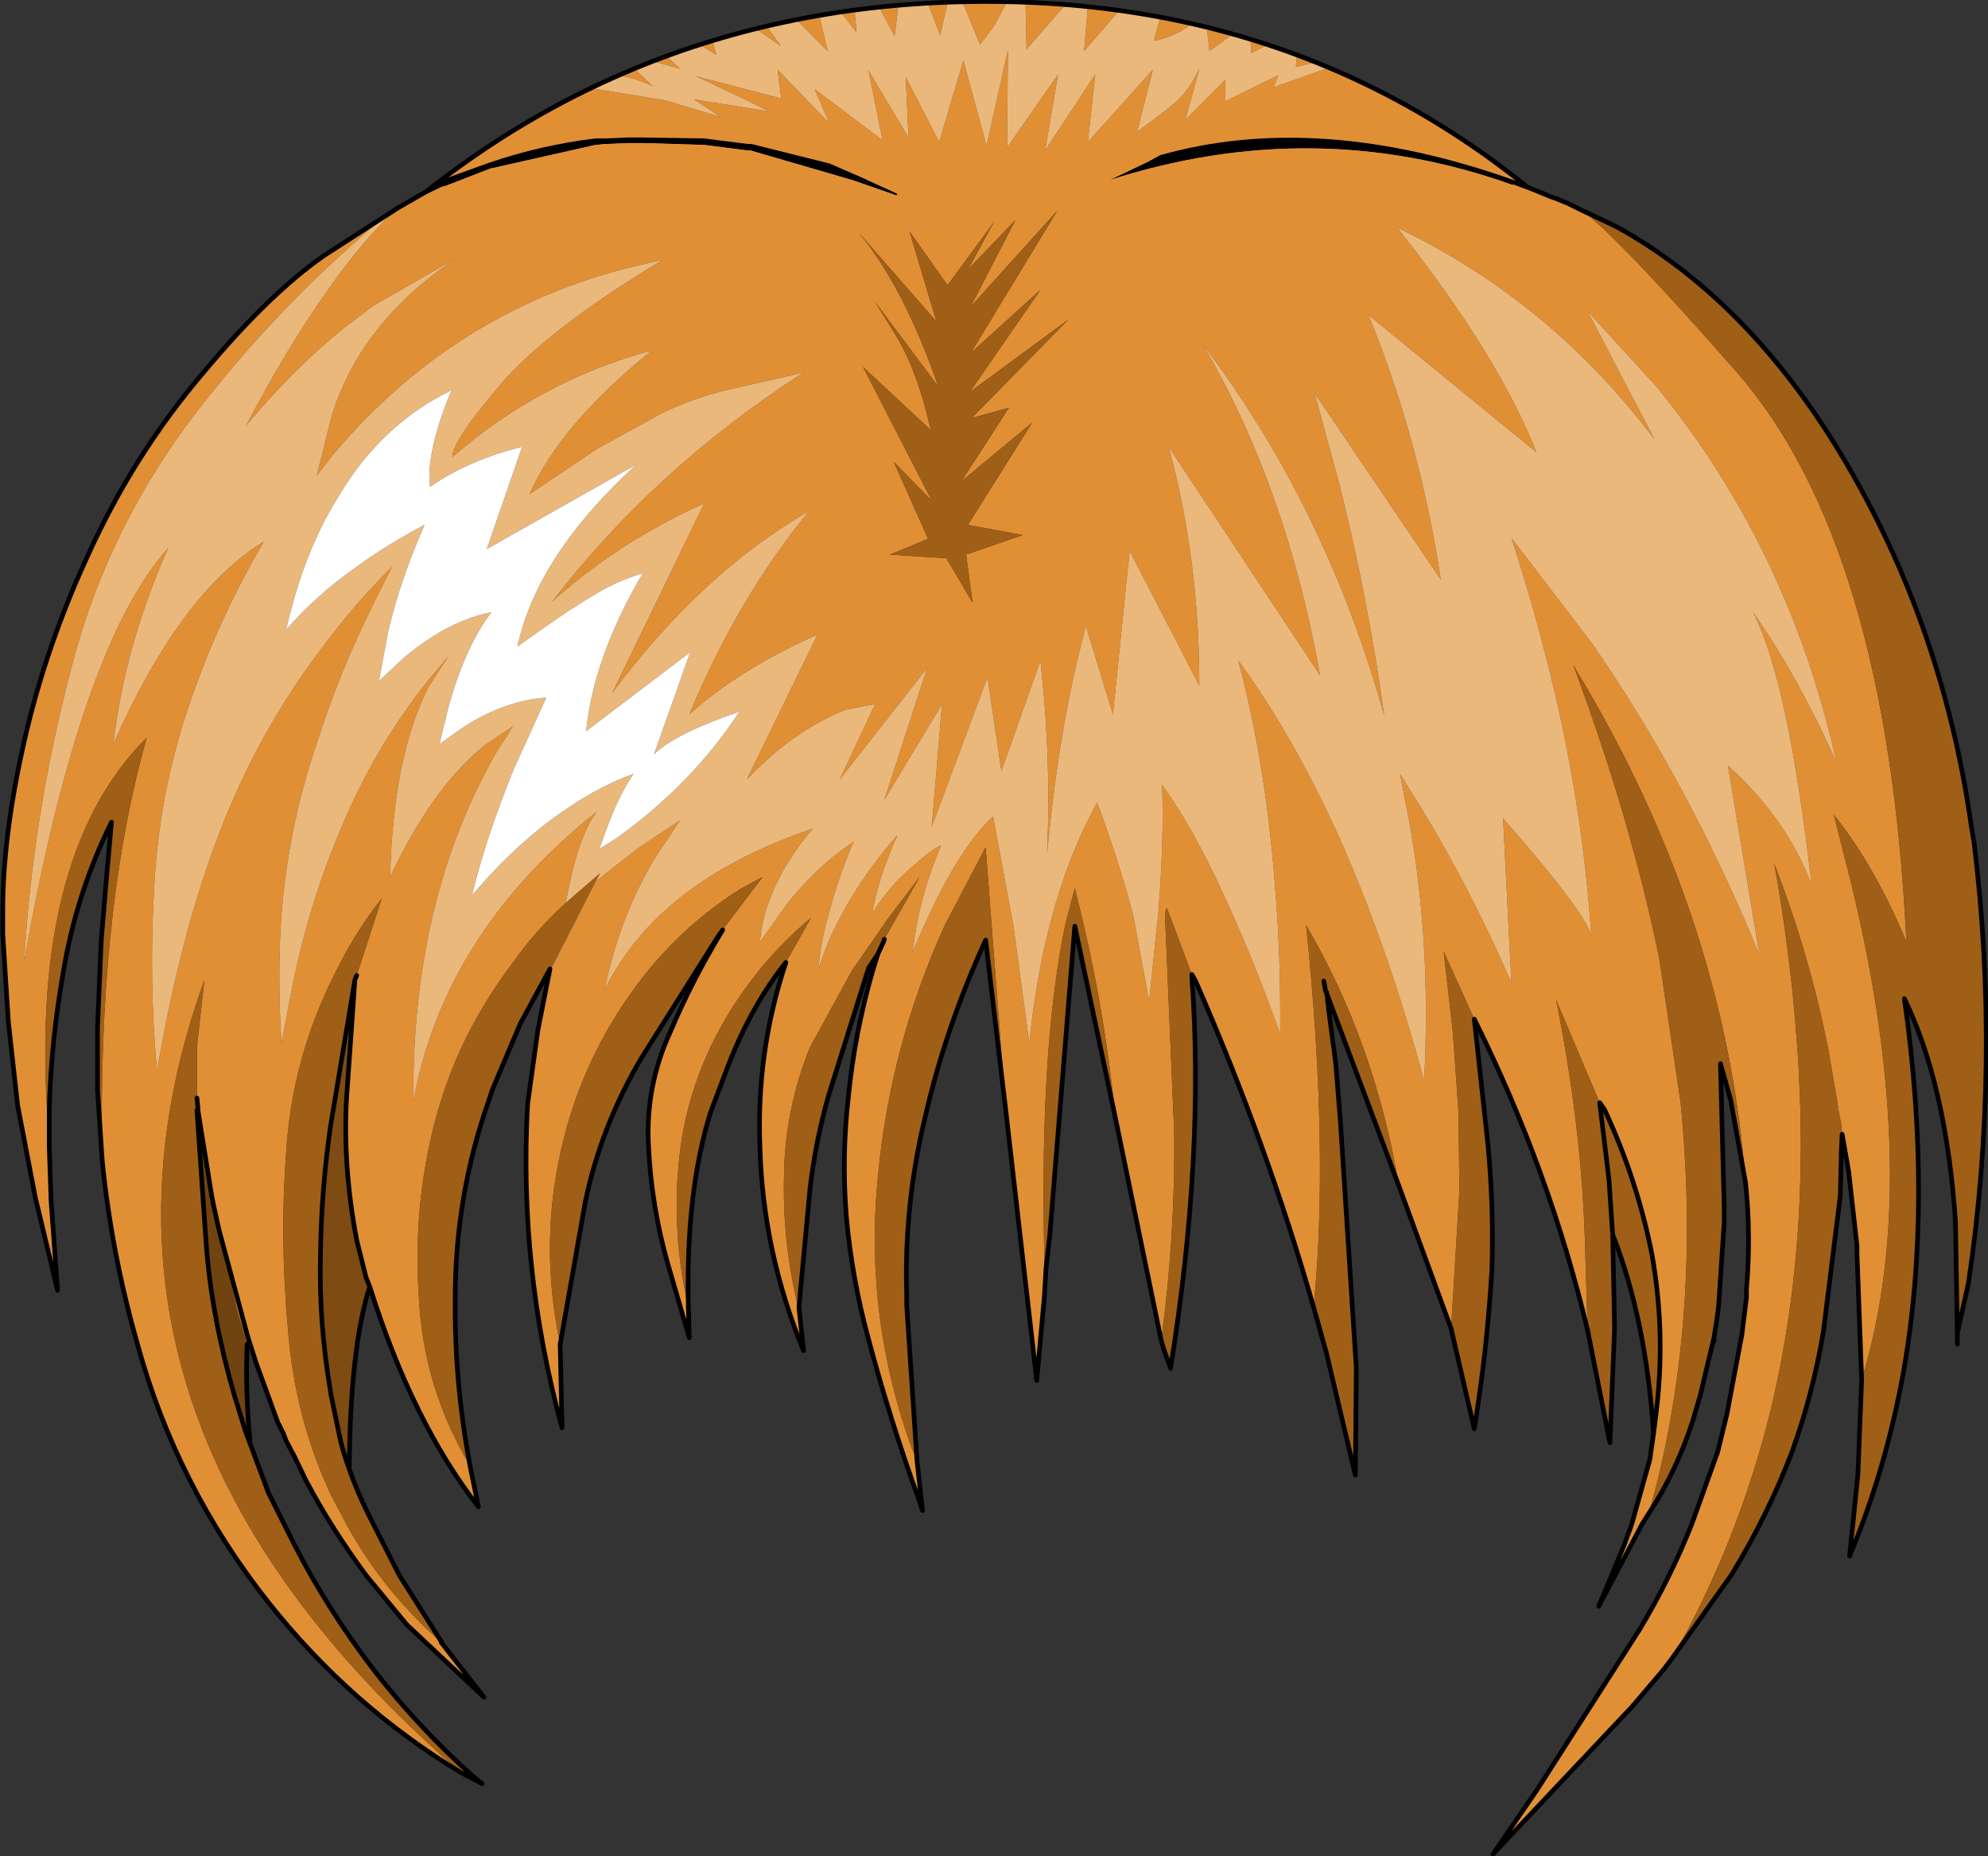 <?xml version="1.0" encoding="UTF-8" standalone="no"?>
<svg xmlns:xlink="http://www.w3.org/1999/xlink" height="99.9px" width="107.0px" xmlns="http://www.w3.org/2000/svg">
  <rect width="100%" height="100%" fill="#333333" stroke="none"/>
  <g transform="matrix(1.0, 0.0, 0.0, 1.0, 73.8, 29.65)">
    <path d="M-2.3 -26.0 L1.4 -24.25 Q6.55 -21.45 11.15 -17.2 L12.2 -16.2 10.45 -17.25 10.4 -17.3 Q6.0 -19.8 1.2 -20.5 L-3.25 -20.9 -6.1 -20.85 -6.75 -20.8 -7.5 -20.7 -9.45 -20.5 -9.5 -20.5 -9.75 -20.5 -11.15 -20.2 -11.75 -20.1 -13.75 -19.45 -14.75 -19.05 -27.25 -18.45 -29.2 -19.3 -33.35 -20.35 -33.4 -20.35 -33.5 -20.35 -33.55 -20.35 -35.95 -20.6 -39.25 -20.7 -39.65 -20.7 -40.0 -20.7 -41.2 -20.65 -41.25 -20.65 -41.75 -20.6 Q-44.6 -20.35 -47.45 -19.35 L-49.9 -18.45 -51.35 -17.8 -51.8 -17.5 -51.35 -17.85 -51.95 -17.45 -52.0 -17.4 -52.2 -17.3 -52.45 -17.15 -52.5 -17.05 -52.55 -17.05 -52.7 -17.05 -54.2 -16.1 -55.55 -15.15 -55.45 -15.25 Q-49.85 -20.85 -43.3 -24.25 L-42.0 -24.9 -38.0 -24.25 -35.0 -23.35 -36.45 -24.3 -32.4 -23.65 -33.6 -24.25 -36.35 -25.55 -31.75 -24.35 -31.95 -25.9 -29.15 -23.0 -29.95 -24.85 -26.3 -22.1 -27.05 -25.85 -24.9 -22.25 -25.05 -25.5 -23.25 -22.0 -21.95 -26.4 -20.7 -21.8 -19.55 -26.95 -19.6 -21.7 -16.85 -25.65 -17.55 -21.55 -14.85 -25.65 -15.25 -22.0 -11.75 -25.9 -12.6 -22.55 -11.0 -23.75 -10.4 -24.25 Q-9.75 -24.9 -9.25 -25.95 L-10.0 -23.2 -7.85 -25.35 -7.85 -24.2 -5.0 -25.6 -5.25 -24.95 -2.3 -26.0 M-40.5 -25.6 L-39.65 -25.95 -38.65 -25.0 Q-39.45 -25.4 -40.5 -25.6 M-38.65 -26.35 L-37.9 -26.6 -37.2 -25.95 -38.65 -26.35 M-36.15 -27.25 L-35.45 -27.45 -35.25 -26.7 -36.15 -27.25 M-33.1 -28.1 L-32.55 -28.25 -31.75 -27.15 -33.1 -28.1 M-30.95 -28.6 L-29.7 -28.8 -29.25 -26.9 -30.95 -28.6 M-28.55 -29.0 L-27.8 -29.1 -27.7 -27.9 -28.55 -29.0 M-26.5 -29.3 L-25.45 -29.35 -25.65 -27.7 -26.5 -29.3 M-23.85 -29.45 L-22.8 -29.5 -23.2 -27.75 -23.85 -29.45 M-22.0 -29.55 L-19.6 -29.55 -20.3 -28.25 -21.05 -27.25 -22.0 -29.55 M-18.6 -29.5 L-16.45 -29.4 -18.55 -27.0 -18.6 -29.5 M-15.25 -29.3 L-13.55 -29.1 -15.45 -26.9 -15.25 -29.3 M-11.35 -28.7 L-9.65 -28.4 Q-10.45 -27.7 -11.7 -27.45 L-11.35 -28.7 M-8.85 -28.2 L-7.4 -27.85 -8.7 -26.9 -8.85 -28.2 M-6.5 -27.55 L-5.55 -27.25 Q-5.95 -27.05 -6.45 -26.8 L-6.5 -27.55 M-4.0 -26.7 L-3.0 -26.3 -4.05 -26.05 -4.0 -26.7 M-43.15 -21.05 L-43.1 -21.05 -43.15 -21.05" fill="#e18f35" fill-rule="evenodd" stroke="none"/>
    <path d="M-2.3 -26.0 L-5.25 -24.95 -5.0 -25.6 -7.85 -24.2 -7.85 -25.35 -10.0 -23.2 -9.25 -25.95 Q-9.75 -24.9 -10.4 -24.25 L-11.0 -23.75 -12.6 -22.55 -11.75 -25.9 -15.25 -22.0 -14.85 -25.65 -17.55 -21.55 -16.85 -25.65 -19.6 -21.7 -19.55 -26.95 -20.7 -21.8 -21.95 -26.4 -23.25 -22.0 -25.05 -25.5 -24.9 -22.25 -27.05 -25.85 -26.3 -22.1 -29.95 -24.85 -29.15 -23.0 -31.95 -25.9 -31.75 -24.35 -36.35 -25.55 -33.6 -24.25 -32.4 -23.65 -36.45 -24.3 -35.0 -23.35 -38.0 -24.25 -42.0 -24.9 -40.5 -25.6 Q-39.45 -25.4 -38.65 -25.0 L-39.65 -25.95 -38.65 -26.35 -37.2 -25.95 -37.9 -26.6 -36.15 -27.25 -35.25 -26.7 -35.45 -27.45 -33.1 -28.1 -31.75 -27.15 -32.55 -28.25 -30.95 -28.6 -29.25 -26.9 -29.7 -28.8 -28.55 -29.0 -27.7 -27.9 -27.8 -29.1 -26.5 -29.3 -25.65 -27.7 -25.45 -29.35 -23.85 -29.45 -23.2 -27.75 -22.8 -29.5 -22.15 -29.55 -22.0 -29.55 -21.05 -27.25 -20.3 -28.25 -19.6 -29.55 -18.6 -29.5 -18.55 -27.0 -16.45 -29.4 -15.25 -29.3 -15.45 -26.9 -13.55 -29.1 -11.35 -28.7 -11.7 -27.45 Q-10.45 -27.7 -9.65 -28.4 L-8.85 -28.2 -8.7 -26.9 -7.4 -27.85 -6.5 -27.55 -6.45 -26.8 Q-5.95 -27.05 -5.55 -27.25 L-4.0 -26.7 -4.05 -26.05 -3.0 -26.3 -2.3 -26.0" fill="#eab87b" fill-rule="evenodd" stroke="none"/>
    <path d="M-56.15 -14.55 L-55.45 -15.25 Q-41.6 -29.05 -22.15 -29.55 -2.6 -30.05 11.15 -17.2 L12.7 -15.75" fill="none" stroke="#000000" stroke-linecap="round" stroke-linejoin="round" stroke-width="0.25"/>
    <path d="M-11.9 -21.0 L-11.35 -21.3 Q-2.85 -23.7 7.7 -19.95 L7.8 -19.9 7.8 -19.8 7.7 -19.7 7.6 -19.7 Q-3.05 -23.5 -14.1 -19.95 L-11.9 -21.0 M-27.2 -20.0 L-25.55 -19.25 -25.5 -19.2 -25.5 -19.15 -25.55 -19.15 -25.6 -19.15 -27.9 -19.95 -33.4 -21.55 -33.55 -21.55 -35.9 -21.85 -39.2 -21.95 -39.65 -21.95 -40.0 -21.95 -41.15 -21.9 -41.25 -21.9 -41.7 -21.85 -41.75 -21.85 -47.3 -20.6 -47.35 -20.6 -49.8 -19.65 -50.0 -19.6 -50.85 -19.2 -50.4 -19.6 -50.1 -19.9 -49.95 -20.0 -47.45 -20.9 Q-44.65 -21.85 -41.75 -22.2 L-41.3 -22.2 -41.25 -22.2 -41.15 -22.2 -40.0 -22.25 -39.65 -22.25 -39.2 -22.25 -35.9 -22.2 -33.55 -21.9 -33.5 -21.9 -33.4 -21.9 -33.35 -21.9 -29.15 -20.85 -27.2 -20.0" fill="#000000" fill-rule="evenodd" stroke="none"/>
    <path d="M10.6 -18.7 L10.8 -18.6 11.3 -18.35 Q13.2 -17.0 19.65 -9.65 27.75 -0.4 28.8 20.9 L28.8 20.95 28.75 20.9 Q27.1 16.95 24.9 14.2 L25.85 17.95 Q29.7 33.85 26.4 44.6 L26.15 37.85 26.15 37.4 26.15 37.3 25.8 34.3 25.75 33.85 25.7 33.4 25.35 31.4 25.3 30.85 25.15 30.1 25.1 29.7 24.6 26.8 Q23.6 21.75 21.7 16.85 22.45 21.05 22.8 25.05 23.85 36.5 21.5 46.25 19.75 53.35 16.2 59.6 L15.75 60.2 14.05 62.2 6.55 70.15 8.95 66.65 14.45 58.05 Q16.1 55.3 17.25 52.4 L18.65 48.5 19.15 46.45 19.95 42.2 20.2 40.2 20.2 39.75 Q20.45 36.85 20.15 34.0 19.65 27.15 17.5 20.45 15.2 13.3 11.0 6.35 L10.9 6.15 10.95 6.35 Q13.95 14.4 15.5 21.9 L16.65 29.65 Q17.75 40.65 15.35 50.3 L14.95 51.8 14.6 52.35 12.25 56.8 13.6 53.55 13.95 52.6 14.05 52.3 15.0 48.9 15.2 47.5 15.3 46.7 Q15.9 42.2 15.1 37.8 14.3 33.8 12.55 30.05 L12.3 29.7 9.95 24.15 Q11.3 30.85 11.5 37.0 L11.65 41.95 Q9.6 33.35 5.55 25.2 L3.9 21.55 4.4 25.95 4.7 30.2 4.75 34.45 4.3 41.85 1.5 34.2 Q0.2 26.45 -3.5 20.15 -2.25 32.25 -3.1 40.7 -5.6 31.95 -9.45 23.15 L-9.65 22.8 -11.0 19.2 -11.05 19.35 -11.1 19.5 -10.6 31.4 Q-10.55 36.95 -11.3 42.5 L-13.75 30.6 Q-14.3 25.1 -15.5 20.0 L-15.95 18.15 -16.45 20.05 Q-17.95 27.15 -17.55 39.5 L-17.6 40.25 -17.55 39.5 -17.5 38.6 -17.45 38.8 -17.6 40.25 -18.0 44.65 -19.65 30.25 -20.75 15.95 -22.95 20.15 Q-25.9 26.65 -26.55 33.7 -27.3 41.3 -24.65 48.5 L-24.45 48.9 -24.15 51.65 -24.35 51.05 Q-25.9 46.75 -27.05 42.45 -27.95 39.15 -28.25 35.8 -28.5 32.6 -28.15 29.5 -27.8 25.9 -26.8 22.5 L-26.55 21.7 -26.25 21.05 -26.2 20.9 -24.3 17.55 -26.05 19.85 -27.95 22.6 -30.2 26.7 Q-31.55 30.05 -31.6 33.55 -31.7 37.2 -30.85 40.65 L-30.8 40.7 -30.55 43.05 Q-32.75 37.7 -32.9 32.05 -33.1 26.95 -31.5 22.15 L-30.15 19.75 Q-31.95 21.25 -33.35 23.1 -36.3 26.95 -37.1 31.6 -37.8 36.15 -36.75 40.7 L-36.7 42.35 -37.85 38.4 Q-38.75 35.25 -38.9 31.95 -39.05 28.8 -37.75 25.95 -36.55 23.1 -34.9 20.4 L-34.8 20.25 -32.75 17.55 -33.95 18.2 Q-37.7 20.55 -40.25 24.4 -42.85 28.3 -43.75 32.95 -44.7 37.75 -43.65 42.7 L-43.55 47.2 Q-45.9 38.6 -45.4 29.75 L-44.85 25.8 -44.2 22.5 -44.15 22.5 -41.75 17.8 -39.45 16.0 -37.2 14.5 -38.5 16.45 Q-40.45 19.65 -41.25 23.6 -39.45 20.0 -35.7 17.6 -33.3 16.05 -30.05 14.95 -31.6 16.75 -32.35 18.7 -32.8 19.85 -32.9 21.05 L-31.4 18.95 Q-29.8 16.95 -27.85 15.65 -28.7 17.6 -29.15 19.4 -29.65 21.05 -29.75 22.55 -29.3 21.0 -28.45 19.5 -27.3 17.35 -25.5 15.3 -26.55 17.65 -26.85 19.5 -25.9 18.0 -24.75 17.05 -23.65 16.05 -23.15 15.85 -24.05 18.0 -24.45 20.05 L-24.7 21.6 -24.0 20.05 Q-22.15 15.95 -20.35 14.3 L-19.25 20.2 -18.4 26.5 Q-18.05 23.05 -17.3 20.15 -16.35 16.45 -14.75 13.55 -13.6 16.6 -12.8 19.65 L-11.95 24.25 -11.45 19.4 Q-11.15 15.65 -11.25 12.6 -9.55 14.95 -7.9 18.6 -6.4 21.8 -4.9 26.0 -4.85 21.7 -5.2 17.75 -5.7 11.35 -7.15 5.9 -3.95 10.3 -1.4 16.15 1.0 21.7 2.85 28.5 3.25 21.0 2.0 14.3 L1.55 12.0 2.7 13.85 Q5.35 18.2 7.55 23.25 L7.1 14.4 Q11.45 19.35 11.85 20.7 11.4 14.15 9.9 7.7 8.9 3.45 7.55 -0.7 L11.9 5.0 Q17.1 12.5 20.9 21.75 L19.2 11.55 Q22.35 14.4 23.7 17.95 22.45 6.95 20.55 3.3 22.95 6.7 25.05 11.4 22.5 -0.1 15.35 -8.85 L11.65 -12.9 15.25 -6.0 Q9.65 -13.45 1.4 -17.4 6.8 -10.6 8.9 -5.3 L-0.15 -12.7 Q2.6 -6.0 3.75 1.55 L-3.05 -8.5 -1.7 -3.55 Q-0.15 2.65 0.7 8.85 -2.45 -2.4 -9.05 -11.1 -4.55 -3.4 -2.75 6.7 L-10.9 -5.6 Q-9.25 0.45 -9.25 7.25 L-13.0 0.0 -13.9 8.8 -15.35 4.05 Q-16.8 9.35 -17.45 16.35 -17.2 11.3 -17.8 5.9 L-19.9 11.85 -20.65 6.8 -23.65 14.85 -23.1 8.25 -26.2 13.4 -23.9 6.3 -28.6 12.3 -26.7 8.25 -28.3 8.55 Q-31.15 9.7 -33.6 12.3 L-29.8 4.5 Q-34.05 6.4 -36.7 8.8 -34.1 2.55 -30.25 -2.15 -36.05 1.2 -40.85 7.65 L-35.9 -2.55 Q-40.5 -0.5 -44.1 2.75 -38.55 -4.45 -30.55 -9.6 L-34.5 -8.7 Q-36.45 -8.25 -38.2 -7.4 L-41.65 -5.5 -45.3 -3.05 Q-43.65 -6.8 -38.7 -10.8 -44.75 -9.15 -49.45 -5.05 -49.5 -5.85 -46.95 -8.85 -44.45 -11.85 -38.15 -15.65 -48.85 -13.55 -55.9 -5.15 L-56.75 -4.05 -56.05 -6.85 -55.95 -7.25 Q-54.4 -12.3 -49.25 -15.75 L-53.7 -13.2 -55.35 -11.95 Q-58.05 -9.75 -60.55 -6.75 -56.65 -14.2 -52.8 -18.1 L-53.25 -17.85 -53.55 -17.6 Q-58.65 -13.3 -62.85 -7.95 -68.0 -1.45 -70.0 6.45 -72.05 14.3 -72.5 22.1 -69.5 5.15 -64.75 -0.15 -67.1 5.15 -67.7 10.4 -64.1 2.25 -59.6 -0.5 -62.3 4.1 -63.9 9.15 -65.25 13.45 -65.5 18.05 -65.8 23.1 -65.35 28.0 -63.8 18.9 -60.95 12.7 -58.45 7.2 -54.0 2.2 L-52.7 0.85 -53.7 2.85 Q-55.5 6.45 -56.75 10.35 -58.4 15.2 -58.7 20.3 -58.85 23.4 -58.65 26.5 L-58.2 24.15 Q-57.3 19.2 -55.3 14.6 -53.6 10.6 -50.9 7.15 L-49.65 5.65 -50.75 7.35 Q-52.65 11.1 -52.8 17.55 -50.55 12.75 -47.7 10.45 L-46.2 9.45 -47.15 10.95 Q-51.65 18.9 -51.55 29.6 -49.95 20.9 -42.25 14.5 L-41.7 14.05 -42.05 14.6 Q-42.85 16.1 -43.35 18.95 -44.95 20.4 -46.15 22.1 -49.2 26.1 -50.4 30.75 -51.6 35.4 -51.25 40.25 -51.0 45.05 -48.5 49.25 L-48.05 51.45 Q-51.6 46.9 -53.9 39.6 L-54.1 39.1 -54.6 37.1 Q-55.35 33.15 -55.15 29.5 L-54.7 23.1 -54.6 22.85 -53.25 18.7 Q-54.75 20.6 -55.85 22.9 -58.1 27.4 -58.4 32.4 -58.75 37.05 -58.3 41.9 -57.95 46.6 -56.0 50.8 L-55.15 52.4 Q-53.25 55.9 -50.1 58.7 L-50.05 58.75 -47.75 61.7 -51.9 57.8 -54.05 55.2 Q-55.95 52.65 -57.35 50.0 -55.95 52.65 -54.05 55.2 L-51.9 57.8 Q-54.5 55.2 -56.25 52.05 L-56.3 52.0 -57.35 50.0 -57.95 48.75 -58.4 47.9 -58.55 47.5 -58.85 46.9 -60.0 43.75 -60.45 42.35 -62.0 36.6 -60.45 42.35 -60.0 43.75 -58.85 46.9 -60.5 42.7 -61.05 40.8 -62.0 36.6 -62.3 35.25 -62.4 34.75 -63.15 30.1 -63.15 29.95 -63.2 29.45 -63.15 29.95 -63.2 29.55 -63.2 29.45 -63.2 26.7 -62.8 23.1 Q-71.25 46.5 -49.0 65.75 -54.95 62.15 -59.35 56.6 -64.3 50.35 -66.4 42.7 -67.8 37.8 -68.3 32.8 -68.55 19.4 -65.9 10.05 -72.45 16.55 -71.15 31.75 L-71.15 32.05 -71.05 35.0 -70.7 39.8 -71.9 34.8 -72.85 29.85 -73.35 25.35 -73.65 20.65 -73.65 19.85 -73.65 19.4 Q-73.65 15.6 -72.65 10.95 -71.5 5.5 -69.05 0.2 -66.6 -5.2 -62.85 -9.6 -59.3 -13.85 -56.35 -15.9 L-52.4 -18.45 -50.4 -19.6 -50.85 -19.2 -50.0 -19.6 -49.8 -19.65 -47.35 -20.6 -47.3 -20.6 -41.75 -21.85 -41.7 -21.85 -41.25 -21.9 -41.15 -21.9 -40.0 -21.95 -39.65 -21.95 -39.2 -21.95 -35.9 -21.85 -33.55 -21.55 -33.4 -21.55 -27.9 -19.95 -25.6 -19.15 -25.55 -19.15 -25.5 -19.15 -25.5 -19.2 -25.55 -19.25 -27.2 -20.0 -12.4 -20.85 -11.9 -21.0 -14.1 -19.95 Q-3.05 -23.5 7.6 -19.7 L7.7 -19.7 7.8 -19.8 8.7 -19.35 8.6 -19.5 8.3 -19.75 8.9 -19.45 9.7 -19.05 10.0 -18.95 10.1 -18.9 10.4 -18.8 10.6 -18.7 10.1 -18.9 10.6 -18.7 M9.7 -19.05 L8.6 -19.5 9.7 -19.05 M-24.85 -17.2 L-23.4 -12.35 -27.6 -17.15 Q-25.15 -14.2 -23.3 -8.85 L-26.7 -13.4 -25.65 -11.7 Q-24.45 -9.8 -23.7 -6.5 L-27.35 -9.9 -23.65 -2.7 -25.7 -4.8 -23.85 -0.65 -25.9 0.2 -22.85 0.4 -22.8 0.55 -22.8 0.5 -21.45 2.8 -21.8 0.2 -18.75 -0.85 -21.7 -1.4 -18.25 -6.9 -22.05 -3.75 -19.5 -7.7 -21.5 -7.15 -16.3 -12.45 -21.6 -8.55 -17.8 -14.05 -21.55 -10.65 -16.9 -18.3 -21.55 -13.15 -19.15 -17.8 -21.7 -15.15 -20.3 -17.7 -22.8 -14.3 -24.85 -17.2 M-2.3 24.5 L-2.15 24.85 -2.3 24.6 -2.3 24.5" fill="#e18f35" fill-rule="evenodd" stroke="none"/>
    <path d="M-43.35 18.95 Q-42.85 16.1 -42.05 14.6 L-41.7 14.05 -42.25 14.5 Q-49.95 20.9 -51.55 29.6 -51.65 18.9 -47.15 10.95 L-46.2 9.45 -47.7 10.45 Q-50.55 12.75 -52.8 17.55 -52.65 11.1 -50.75 7.35 L-49.65 5.65 -50.9 7.15 Q-53.6 10.6 -55.3 14.6 -57.3 19.2 -58.2 24.15 L-58.65 26.5 Q-58.85 23.4 -58.7 20.3 -58.4 15.2 -56.75 10.35 -55.5 6.45 -53.7 2.85 L-52.7 0.85 -54.0 2.2 Q-58.45 7.2 -60.95 12.7 -63.8 18.9 -65.35 28.0 -65.8 23.1 -65.5 18.05 -65.25 13.45 -63.9 9.15 -62.3 4.1 -59.6 -0.5 -64.1 2.25 -67.7 10.4 -67.1 5.15 -64.75 -0.15 -69.5 5.15 -72.5 22.1 -72.05 14.3 -70.0 6.45 -68.0 -1.45 -62.85 -7.95 -58.65 -13.3 -53.55 -17.6 L-53.25 -17.85 -52.8 -18.1 Q-56.65 -14.2 -60.55 -6.75 -58.05 -9.75 -55.35 -11.95 L-53.7 -13.2 -49.25 -15.75 Q-54.4 -12.3 -55.95 -7.25 L-56.05 -6.85 -56.75 -4.05 -55.9 -5.15 Q-48.85 -13.55 -38.15 -15.65 -44.45 -11.85 -46.95 -8.85 -49.5 -5.85 -49.45 -5.05 -44.75 -9.15 -38.7 -10.8 -43.65 -6.8 -45.3 -3.05 L-41.65 -5.5 -38.2 -7.4 Q-36.45 -8.25 -34.5 -8.7 L-30.55 -9.6 Q-38.55 -4.45 -44.1 2.75 -40.5 -0.5 -35.9 -2.55 L-40.85 7.65 Q-36.05 1.2 -30.25 -2.15 -34.1 2.55 -36.7 8.8 -34.05 6.4 -29.8 4.5 L-33.6 12.3 Q-31.15 9.7 -28.3 8.55 L-26.7 8.25 -28.6 12.3 -23.9 6.3 -26.2 13.4 -23.1 8.25 -23.65 14.85 -20.65 6.8 -19.9 11.85 -17.8 5.9 Q-17.2 11.3 -17.45 16.35 -16.8 9.35 -15.35 4.05 L-13.9 8.8 -13.0 0.0 -9.25 7.25 Q-9.25 0.45 -10.9 -5.6 L-2.75 6.7 Q-4.55 -3.4 -9.05 -11.1 -2.45 -2.4 0.7 8.85 -0.15 2.65 -1.7 -3.55 L-3.05 -8.5 3.75 1.55 Q2.6 -6.0 -0.15 -12.7 L8.9 -5.3 Q6.8 -10.6 1.4 -17.4 9.65 -13.45 15.25 -6.0 L11.65 -12.9 15.35 -8.85 Q22.5 -0.1 25.05 11.4 22.95 6.7 20.55 3.3 22.45 6.95 23.7 17.95 22.35 14.4 19.2 11.55 L20.9 21.75 Q17.1 12.5 11.9 5.0 L7.55 -0.7 Q8.9 3.45 9.9 7.7 11.4 14.15 11.85 20.7 11.45 19.35 7.1 14.4 L7.55 23.25 Q5.35 18.2 2.7 13.85 L1.55 12.0 2.0 14.3 Q3.25 21.0 2.85 28.5 1.0 21.7 -1.4 16.15 -3.95 10.3 -7.15 5.9 -5.7 11.35 -5.2 17.75 -4.85 21.7 -4.9 26.0 -6.4 21.8 -7.9 18.6 -9.55 14.95 -11.25 12.6 -11.15 15.65 -11.45 19.4 L-11.95 24.25 -12.8 19.65 Q-13.6 16.6 -14.75 13.55 -16.35 16.45 -17.3 20.15 -18.05 23.05 -18.4 26.5 L-19.25 20.2 -20.35 14.3 Q-22.15 15.95 -24.0 20.05 L-24.7 21.6 -24.45 20.05 Q-24.05 18.0 -23.15 15.85 -23.65 16.05 -24.75 17.05 -25.9 18.0 -26.85 19.5 -26.55 17.65 -25.5 15.3 -27.3 17.35 -28.45 19.5 -29.3 21.0 -29.75 22.55 -29.65 21.05 -29.15 19.4 -28.7 17.6 -27.85 15.65 -29.8 16.95 -31.4 18.95 L-32.9 21.05 Q-32.8 19.85 -32.35 18.7 -31.6 16.75 -30.05 14.95 -33.3 16.05 -35.7 17.6 -39.45 20.0 -41.25 23.6 -40.45 19.65 -38.5 16.45 L-37.2 14.5 -39.45 16.0 -41.75 17.8 -41.5 17.35 -43.35 18.95 M-43.15 -22.6 L-43.15 -22.55 -43.2 -22.55 -43.15 -22.6 M-47.6 -0.1 L-45.7 -5.6 Q-48.55 -4.9 -50.65 -3.45 -50.9 -5.25 -49.5 -8.65 -53.3 -6.8 -55.6 -2.9 -57.45 0.05 -58.4 4.25 -56.8 2.4 -54.6 0.85 -52.95 -0.35 -50.95 -1.4 -52.25 1.55 -52.9 4.3 L-53.4 7.0 -52.0 5.7 Q-49.65 3.75 -47.35 3.3 -48.8 5.2 -49.7 8.55 L-50.15 10.4 -48.8 9.45 Q-46.6 8.05 -44.4 7.9 L-46.15 11.75 Q-47.65 15.45 -48.4 18.55 -45.9 15.6 -43.25 13.85 -41.5 12.65 -39.7 12.0 -40.55 13.25 -41.2 15.1 L-41.55 16.05 -40.6 15.45 Q-36.55 12.55 -34.0 8.65 -37.5 9.85 -38.6 10.95 L-36.65 5.45 -42.25 9.7 Q-41.85 5.7 -39.2 1.2 -40.7 1.65 -41.95 2.45 -43.25 3.2 -45.95 5.15 -44.9 0.25 -39.55 -4.65 L-47.6 -0.1" fill="#eab87b" fill-rule="evenodd" stroke="none"/>
    <path d="M11.3 -18.35 L13.2 -17.45 Q20.0 -13.7 24.95 -5.75 30.7 3.55 32.3 14.8 L32.45 15.7 Q33.9 27.55 32.15 39.4 L31.55 42.1 31.45 36.1 Q30.95 28.75 28.7 24.1 30.25 35.05 28.65 44.2 27.7 49.45 25.75 54.1 L26.2 49.7 26.4 44.6 Q29.7 33.85 25.85 17.95 L24.9 14.2 Q27.1 16.95 28.75 20.9 L28.8 20.95 28.8 20.9 Q27.75 -0.4 19.65 -9.65 13.2 -17.0 11.3 -18.35 M-41.75 17.8 L-44.15 22.5 -44.2 22.5 -45.8 25.45 -47.3 29.0 -47.55 29.75 Q-49.3 34.8 -49.3 40.2 -49.35 44.75 -48.5 49.25 -51.0 45.05 -51.25 40.25 -51.6 35.4 -50.4 30.75 -49.2 26.1 -46.15 22.1 -44.95 20.4 -43.35 18.95 L-41.5 17.35 -41.75 17.8 M-43.65 42.7 Q-44.7 37.75 -43.75 32.95 -42.85 28.3 -40.25 24.4 -37.7 20.55 -33.95 18.2 L-32.75 17.55 -34.8 20.25 -34.9 20.4 -35.15 20.75 -39.25 27.25 Q-41.45 30.95 -42.3 35.05 L-43.65 42.7 M-36.75 40.7 Q-37.8 36.15 -37.1 31.6 -36.3 26.95 -33.35 23.1 -31.95 21.25 -30.15 19.75 L-31.5 22.15 Q-33.3 24.4 -34.55 27.55 L-35.55 30.2 Q-36.9 34.5 -36.75 40.7 M-30.8 40.7 L-30.85 40.65 Q-31.7 37.2 -31.6 33.55 -31.55 30.05 -30.2 26.7 L-27.95 22.6 -26.05 19.85 -24.3 17.55 -26.2 20.9 -26.25 21.05 -27.05 22.45 -29.2 29.3 Q-29.9 31.75 -30.2 34.3 L-30.8 40.7 M-24.45 48.9 L-24.65 48.5 Q-27.3 41.3 -26.55 33.7 -25.9 26.65 -22.95 20.15 L-20.75 15.95 -19.65 30.25 -20.75 20.95 Q-22.9 25.65 -24.0 30.45 -25.15 35.2 -25.0 40.0 L-25.0 40.6 -24.45 48.9 M-17.55 39.5 Q-17.95 27.15 -16.45 20.05 L-15.95 18.15 -15.5 20.0 Q-14.3 25.1 -13.75 30.6 L-15.95 20.2 -17.3 36.85 -17.45 38.8 -17.5 38.6 -17.55 39.5 M-11.3 42.5 Q-10.55 36.95 -10.6 31.4 L-11.1 19.5 -11.05 19.35 -11.0 19.2 -9.65 22.8 -9.65 22.95 Q-8.95 32.5 -10.8 44.0 L-11.2 42.85 -11.3 42.5 M-3.1 40.7 Q-2.25 32.25 -3.5 20.15 0.2 26.45 1.5 34.2 L-2.4 23.8 -2.35 24.05 -2.4 23.75 -2.45 23.7 -2.35 24.2 -2.3 24.5 -2.3 24.6 -1.9 27.65 -1.65 30.8 -0.8 44.0 -0.85 49.75 -2.4 43.2 -3.1 40.7 M4.3 41.85 L4.75 34.45 4.7 30.2 4.4 25.95 3.9 21.55 5.55 25.2 6.3 32.1 Q6.6 35.4 6.5 38.65 6.25 42.95 5.55 47.25 L4.3 41.85 M11.65 41.95 L11.5 37.0 Q11.3 30.85 9.95 24.15 L12.3 29.7 12.55 30.05 Q14.3 33.8 15.1 37.8 15.9 42.2 15.3 46.7 L15.2 47.5 Q14.8 41.4 13.0 36.8 L12.8 33.85 12.3 29.7 12.8 33.85 13.0 36.8 13.1 41.85 12.85 48.0 11.65 41.95 M14.95 51.8 L15.35 50.3 Q17.75 40.65 16.65 29.65 L15.5 21.9 Q13.95 14.4 10.95 6.35 L10.9 6.15 11.0 6.35 Q15.2 13.3 17.5 20.45 19.65 27.15 20.15 34.0 L19.35 29.55 18.8 27.6 19.0 35.3 19.0 35.6 19.0 35.9 19.0 36.15 18.9 38.15 18.7 40.65 18.6 41.4 18.45 42.35 18.45 42.55 18.3 43.55 17.7 45.5 17.3 46.85 Q16.45 49.5 14.95 51.8 M16.2 59.6 Q19.75 53.35 21.5 46.25 23.85 36.5 22.8 25.05 22.45 21.05 21.7 16.85 23.6 21.75 24.6 26.8 L25.1 29.7 25.15 30.1 25.3 30.85 25.35 31.4 25.3 32.4 25.3 32.7 25.25 34.7 24.35 41.95 Q23.8 45.3 22.65 48.5 21.35 51.9 19.4 55.1 L16.2 59.6 M25.75 33.85 L25.8 34.3 26.15 37.3 26.15 37.4 25.75 33.85 M17.7 45.5 L18.45 42.35 17.7 45.5 M-71.15 31.75 Q-72.45 16.55 -65.9 10.05 -68.55 19.4 -68.3 32.8 L-68.55 29.0 -68.55 27.15 -68.55 25.65 -68.35 20.95 -68.05 17.4 -67.8 14.6 Q-69.7 18.45 -70.4 22.7 -71.05 26.4 -71.15 30.05 L-71.15 31.75 M-49.0 65.75 Q-71.25 46.5 -62.8 23.1 L-63.2 26.7 -63.2 29.45 -63.2 29.55 -63.2 30.1 -62.7 37.35 Q-62.4 41.25 -61.2 45.4 L-60.6 47.35 -59.35 50.7 -57.95 53.5 Q-56.1 57.1 -53.55 60.4 -51.2 63.4 -48.35 65.95 L-47.85 66.35 -49.0 65.75 M-50.05 58.75 L-50.1 58.7 Q-53.25 55.9 -55.15 52.4 L-56.0 50.8 Q-57.95 46.6 -58.3 41.9 -58.75 37.05 -58.4 32.4 -58.1 27.4 -55.85 22.9 -54.75 20.6 -53.25 18.7 L-54.6 22.85 -54.7 23.1 -56.0 30.9 Q-56.5 34.3 -56.55 37.8 -56.65 41.55 -56.0 45.3 L-56.0 45.35 -55.45 48.0 Q-54.9 50.0 -53.95 51.9 L-52.3 55.15 -50.05 58.7 -50.05 58.75 M-24.85 -17.2 L-22.8 -14.3 -20.3 -17.7 -21.7 -15.15 -19.15 -17.8 -21.55 -13.15 -16.9 -18.3 -21.55 -10.65 -17.8 -14.05 -21.6 -8.55 -16.3 -12.45 -21.5 -7.15 -19.5 -7.7 -22.05 -3.75 -18.25 -6.9 -21.7 -1.4 -18.75 -0.85 -21.8 0.2 -21.45 2.8 -22.8 0.5 -22.8 0.55 -22.85 0.4 -25.9 0.2 -23.85 -0.65 -25.7 -4.8 -23.65 -2.7 -27.35 -9.9 -23.7 -6.5 Q-24.45 -9.8 -25.65 -11.7 L-26.7 -13.4 -23.3 -8.85 Q-25.15 -14.2 -27.6 -17.15 L-23.4 -12.35 -24.85 -17.2 M-2.4 23.75 L-2.4 23.8 -2.4 23.75 M-2.55 23.15 L-2.45 23.7 -2.55 23.15 M-17.3 36.85 L-17.5 38.6 -17.3 36.85" fill="#9f5f17" fill-rule="evenodd" stroke="none"/>
    <path d="M-47.6 -0.1 L-39.55 -4.65 Q-44.9 0.25 -45.95 5.15 -43.25 3.2 -41.95 2.45 -40.7 1.65 -39.2 1.2 -41.85 5.7 -42.25 9.7 L-36.65 5.45 -38.6 10.95 Q-37.5 9.85 -34.0 8.65 -36.55 12.55 -40.6 15.45 L-41.55 16.05 -41.2 15.1 Q-40.55 13.25 -39.7 12.0 -41.5 12.65 -43.25 13.85 -45.9 15.6 -48.4 18.55 -47.65 15.45 -46.15 11.75 L-44.4 7.9 Q-46.6 8.05 -48.8 9.45 L-50.15 10.4 -49.7 8.55 Q-48.8 5.2 -47.35 3.3 -49.65 3.75 -52.0 5.7 L-53.4 7.0 -52.9 4.3 Q-52.25 1.55 -50.95 -1.4 -52.95 -0.35 -54.6 0.85 -56.8 2.4 -58.4 4.25 -57.45 0.05 -55.6 -2.9 -53.3 -6.8 -49.5 -8.65 -50.9 -5.25 -50.65 -3.45 -48.55 -4.9 -45.7 -5.6 L-47.6 -0.1" fill="#ffffff" fill-rule="evenodd" stroke="none"/>
    <path d="M-63.15 29.95 L-63.15 30.1 -62.4 34.75 -62.3 35.25 -62.0 36.6 -61.05 40.8 -60.5 42.7 Q-60.6 45.25 -60.35 47.85 L-60.6 47.35 -61.2 45.4 Q-62.4 41.25 -62.7 37.35 L-63.2 30.1 -63.2 29.55 -63.15 29.95" fill="#714311" fill-rule="evenodd" stroke="none"/>
    <path d="M-54.7 23.1 L-55.15 29.5 Q-55.35 33.15 -54.6 37.1 L-54.1 39.1 -53.9 39.6 Q-54.95 42.9 -55.0 49.3 L-56.0 45.35 -56.0 45.3 Q-56.65 41.55 -56.55 37.8 -56.5 34.3 -56.0 30.9 L-54.7 23.1" fill="#7e4b12" fill-rule="evenodd" stroke="none"/>
    <path d="M11.3 -18.35 L13.2 -17.45 Q20.0 -13.7 24.95 -5.75 30.7 3.55 32.3 14.8 L32.45 15.7 Q33.9 27.55 32.15 39.4 L31.55 42.1 31.55 42.7 M10.6 -18.7 L10.8 -18.6 11.3 -18.35 M26.4 44.6 L26.2 49.7 25.75 54.1 Q27.7 49.45 28.65 44.2 30.25 35.05 28.7 24.1 30.95 28.75 31.45 36.1 L31.55 42.1 M10.1 -18.9 L10.6 -18.7 M7.8 -19.8 L8.6 -19.5 9.7 -19.05 10.0 -18.95 10.1 -18.9 M-44.2 22.5 L-44.85 25.8 -45.4 29.75 Q-45.9 38.6 -43.55 47.2 L-43.65 42.7 -42.3 35.05 Q-41.45 30.95 -39.25 27.25 L-35.15 20.75 -34.9 20.4 Q-36.55 23.1 -37.75 25.95 -39.05 28.8 -38.9 31.95 -38.75 35.25 -37.85 38.4 L-36.7 42.35 -36.75 40.7 Q-36.9 34.5 -35.55 30.2 L-34.55 27.55 Q-33.3 24.4 -31.5 22.15 -33.1 26.95 -32.9 32.05 -32.75 37.7 -30.55 43.05 L-30.8 40.7 -30.2 34.3 Q-29.9 31.75 -29.2 29.3 L-27.05 22.45 -26.55 21.7 -26.8 22.5 Q-27.8 25.9 -28.15 29.5 -28.5 32.6 -28.25 35.8 -27.95 39.15 -27.05 42.45 -25.9 46.75 -24.35 51.05 L-24.15 51.65 -24.45 48.9 -25.0 40.6 -25.0 40.0 Q-25.15 35.2 -24.0 30.45 -22.9 25.65 -20.75 20.95 L-19.65 30.25 -18.0 44.65 -17.6 40.25 -17.55 39.5 -17.5 38.6 -17.3 36.85 -15.95 20.2 -13.75 30.6 -11.3 42.5 -11.2 42.85 -10.8 44.0 Q-8.95 32.5 -9.65 22.95 L-9.65 22.8 -9.45 23.15 Q-5.6 31.95 -3.1 40.7 L-2.4 43.2 -0.85 49.75 -0.8 44.0 -1.65 30.8 -1.9 27.65 -2.3 24.6 -2.3 24.5 -2.35 24.2 -2.35 24.05 -2.4 23.8 -2.4 23.75 -2.45 23.7 -2.55 23.15 M-26.2 20.9 L-26.25 21.05 -26.55 21.7 M1.5 34.2 L4.3 41.85 5.55 47.25 Q6.25 42.95 6.5 38.65 6.6 35.4 6.3 32.1 L5.55 25.2 Q9.6 33.35 11.65 41.95 L12.85 48.0 13.1 41.85 13.0 36.8 Q14.8 41.4 15.2 47.5 L15.0 48.9 14.05 52.3 13.95 52.6 13.6 53.55 12.25 56.8 14.6 52.35 14.95 51.8 Q16.45 49.5 17.3 46.85 L17.7 45.5 18.45 42.35 18.45 42.55 M12.3 29.7 L12.55 30.05 Q14.3 33.8 15.1 37.8 15.9 42.2 15.3 46.7 L15.2 47.5 M20.15 34.0 Q20.45 36.85 20.2 39.75 L20.2 40.2 19.95 42.2 19.15 46.45 18.65 48.5 17.25 52.4 Q16.1 55.3 14.45 58.05 L8.95 66.65 6.55 70.15 14.05 62.2 15.75 60.2 16.2 59.6 19.4 55.1 Q21.35 51.9 22.65 48.5 23.8 45.3 24.35 41.95 L25.25 34.7 25.3 32.7 25.3 32.4 25.35 31.4 25.7 33.4 25.75 33.85 26.15 37.4 26.15 37.85 26.4 44.6 M20.15 34.0 L19.35 29.55 18.8 27.6 19.0 35.3 19.0 35.6 19.0 35.9 19.0 36.15 18.7 40.65 18.6 41.4 18.45 42.35 M12.3 29.7 L12.8 33.85 13.0 36.8 M-50.4 -19.6 L-52.4 -18.45 -56.35 -15.9 Q-59.3 -13.85 -62.85 -9.6 -66.6 -5.2 -69.05 0.2 -71.5 5.5 -72.65 10.95 -73.65 15.6 -73.65 19.4 L-73.65 19.85 -73.65 20.65 -73.35 25.35 -72.85 29.85 -71.9 34.8 -70.7 39.8 -71.05 35.0 -71.15 32.05 -71.15 31.75 -71.15 30.05 Q-71.05 26.4 -70.4 22.7 -69.7 18.45 -67.8 14.6 L-68.05 17.4 -68.35 20.95 -68.55 25.65 -68.55 27.15 -68.55 29.0 -68.3 32.8 Q-67.8 37.8 -66.4 42.7 -64.3 50.35 -59.35 56.6 -54.95 62.15 -49.0 65.75 L-47.85 66.35 -48.35 65.95 Q-51.2 63.4 -53.55 60.4 -56.1 57.1 -57.95 53.5 L-59.35 50.7 -60.6 47.35 -60.35 47.85 Q-60.6 45.25 -60.5 42.7 M-63.2 29.45 L-63.15 29.95 -63.15 30.1 -62.4 34.75 -62.3 35.25 -62.0 36.6 -60.45 42.35 -60.0 43.75 -58.85 46.9 -58.55 47.5 -58.4 47.9 -57.95 48.75 -57.35 50.0 Q-55.95 52.65 -54.05 55.2 L-51.9 57.8 -47.75 61.7 -50.05 58.75 M-54.6 22.85 L-54.7 23.1 -55.15 29.5 Q-55.35 33.15 -54.6 37.1 L-54.1 39.1 -53.9 39.6 Q-51.6 46.9 -48.05 51.45 L-48.5 49.25 Q-49.35 44.75 -49.3 40.2 -49.3 34.8 -47.55 29.75 L-47.3 29.0 -45.8 25.45 -44.2 22.5 M-63.2 30.1 L-62.7 37.35 Q-62.4 41.25 -61.2 45.4 L-60.6 47.35 M-56.0 45.3 Q-56.65 41.55 -56.55 37.8 -56.5 34.3 -56.0 30.9 L-54.7 23.1 M-56.0 45.35 L-55.45 48.0 Q-54.9 50.0 -53.95 51.9 L-52.3 55.15 -50.05 58.7 M-53.9 39.6 Q-54.95 42.9 -55.0 49.3 M1.5 34.2 L-2.4 23.8" fill="none" stroke="#000000" stroke-linecap="round" stroke-linejoin="round" stroke-width="0.25"/>
  </g>
</svg>

